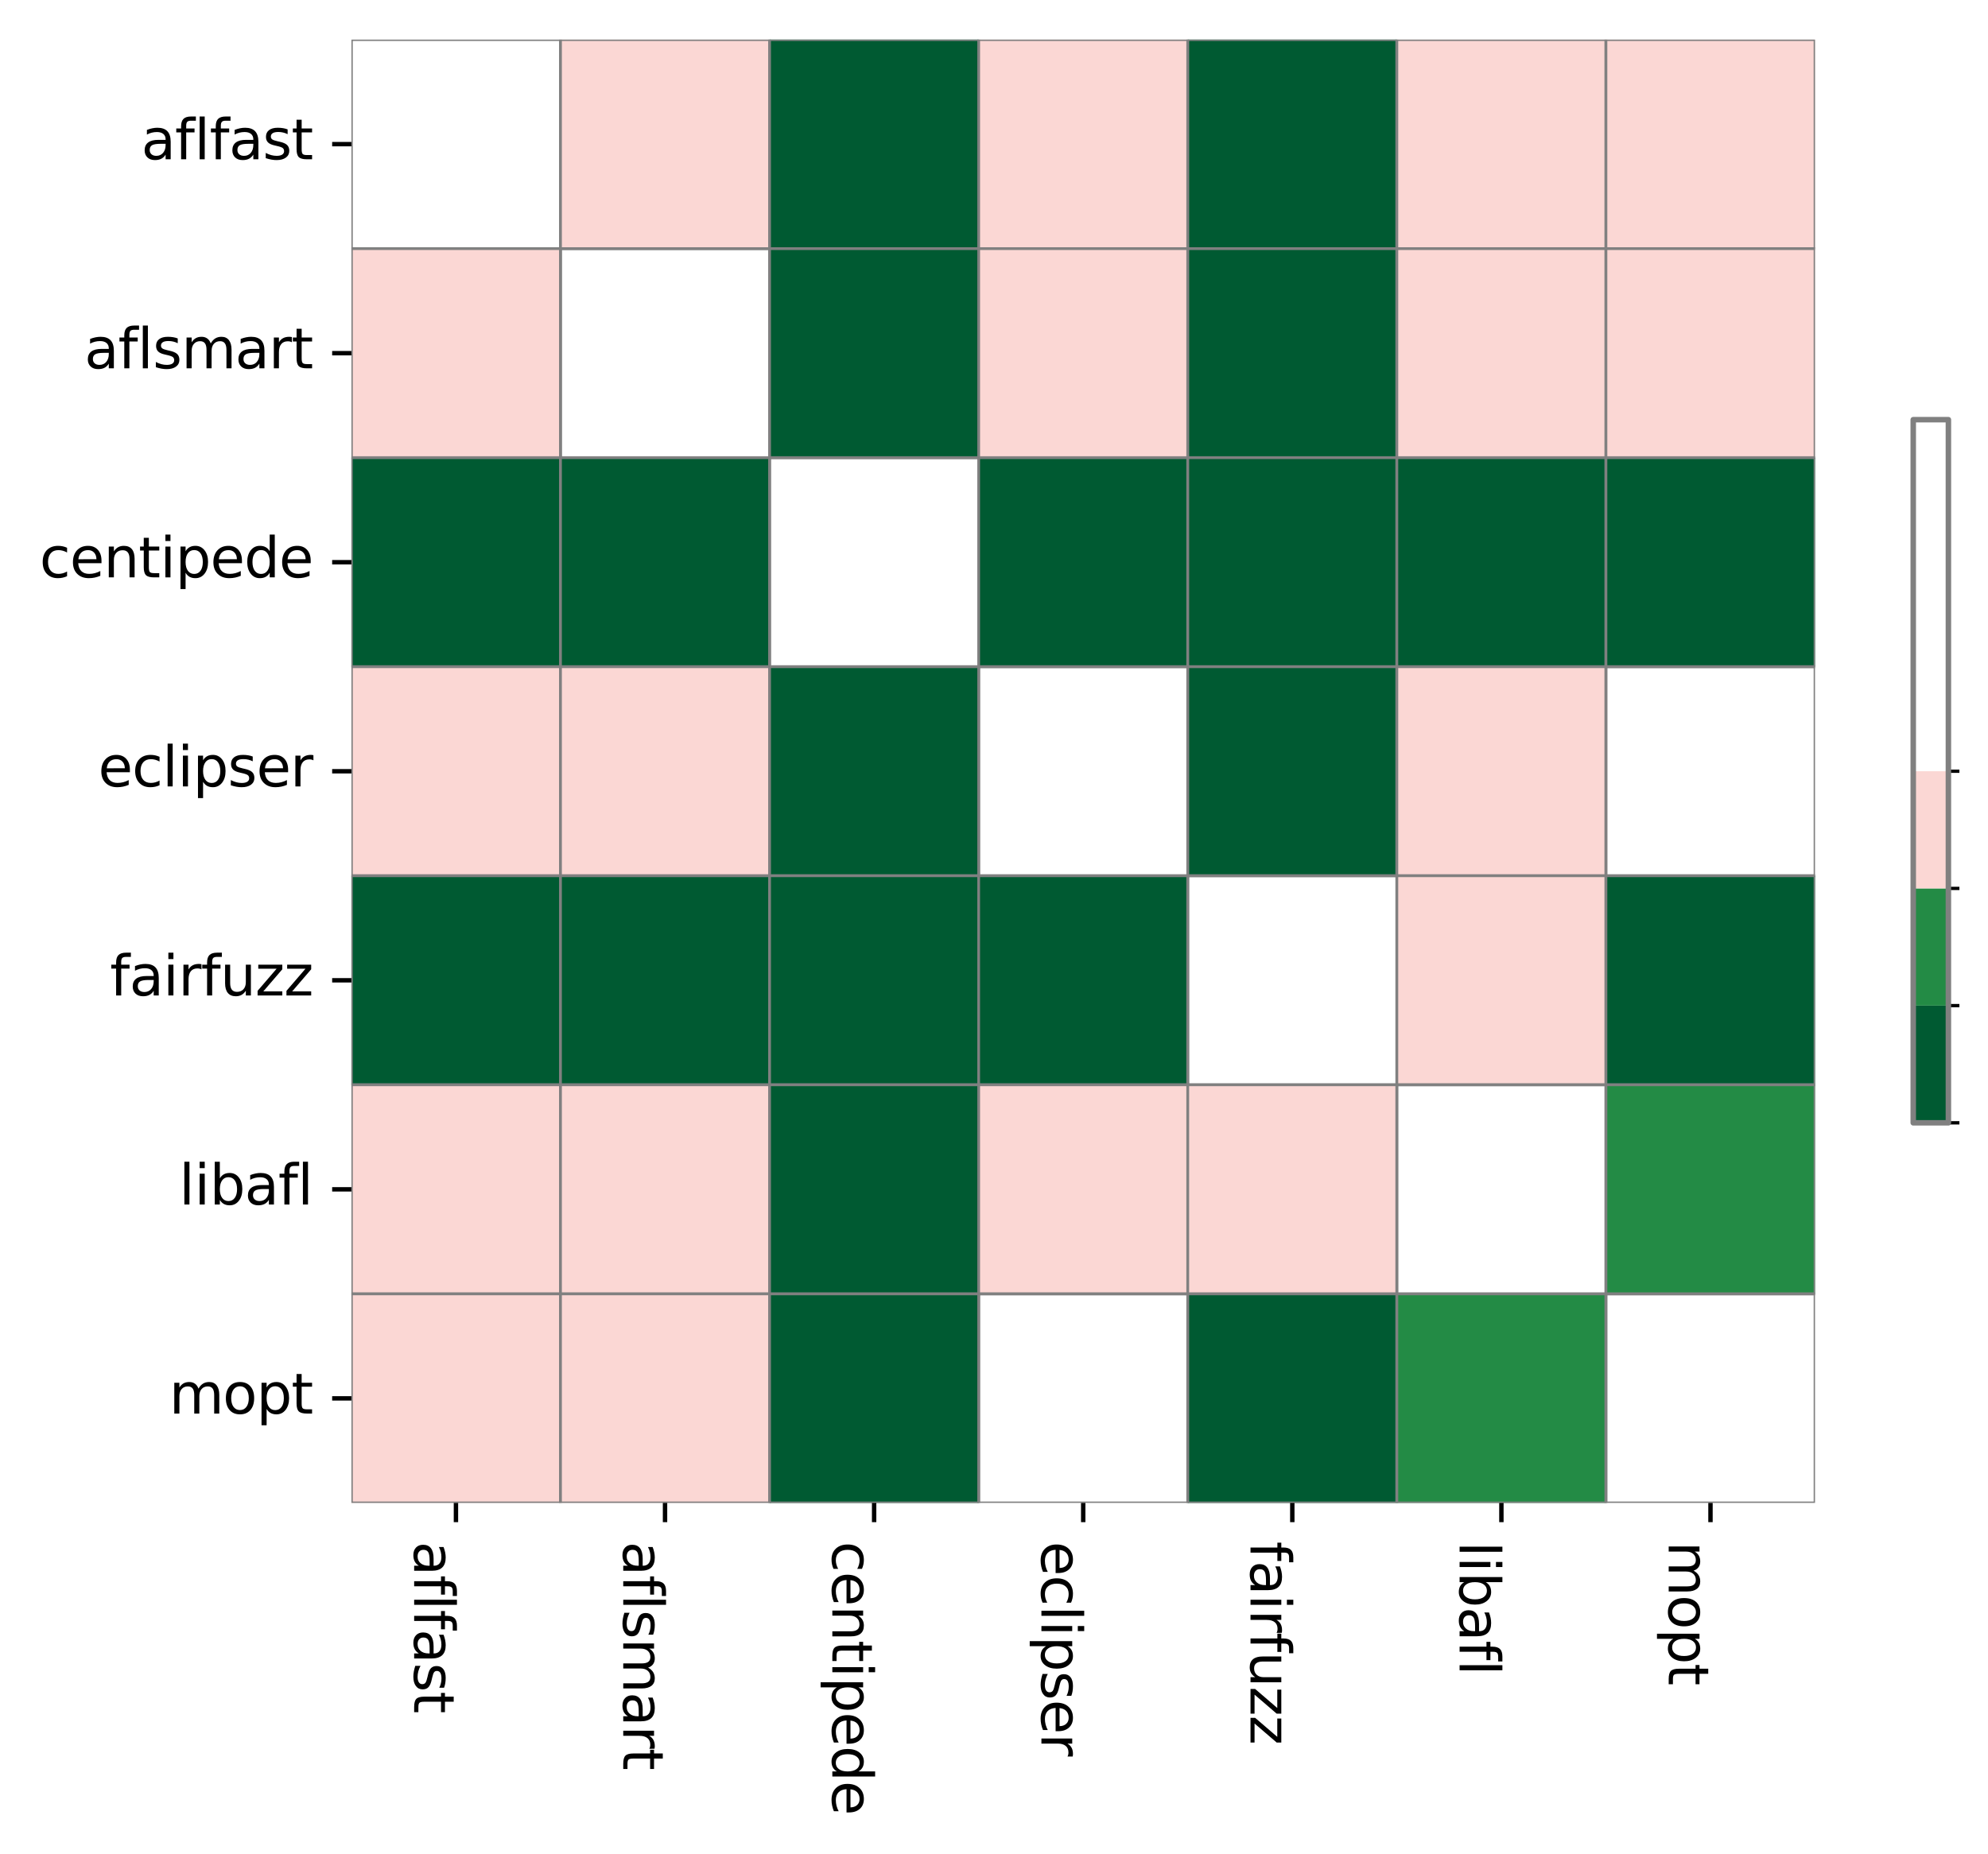 <?xml version="1.0" encoding="utf-8" standalone="no"?>
<!DOCTYPE svg PUBLIC "-//W3C//DTD SVG 1.1//EN"
  "http://www.w3.org/Graphics/SVG/1.1/DTD/svg11.dtd">
<svg xmlns:xlink="http://www.w3.org/1999/xlink" width="361.452pt" height="337.203pt" viewBox="0 0 361.452 337.203" xmlns="http://www.w3.org/2000/svg" version="1.1">
 <defs>
  <style type="text/css">*{stroke-linejoin: round; stroke-linecap: butt}</style>
 </defs>
 <g id="figure_1">
  <g id="patch_1">
   <path d="M 0 337.203 
L 361.452 337.203 
L 361.452 0 
L 0 0 
z
" style="fill: #ffffff"/>
  </g>
  <g id="axes_1">
   <g id="patch_2">
    <path d="M 63.891 273.312 
L 330.003 273.312 
L 330.003 7.2 
L 63.891 7.2 
z
" style="fill: #ffffff"/>
   </g>
   <g id="QuadMesh_1">
    <path d="M 63.891 7.2 
L 101.907 7.2 
L 101.907 45.216 
L 63.891 45.216 
L 63.891 7.2 
" clip-path="url(#pf29143f63f)" style="fill: none; stroke: #808080; stroke-width: 0.5"/>
    <path d="M 101.907 7.2 
L 139.923 7.2 
L 139.923 45.216 
L 101.907 45.216 
L 101.907 7.2 
" clip-path="url(#pf29143f63f)" style="fill: #fbd7d4; stroke: #808080; stroke-width: 0.5"/>
    <path d="M 139.923 7.2 
L 177.939 7.2 
L 177.939 45.216 
L 139.923 45.216 
L 139.923 7.2 
" clip-path="url(#pf29143f63f)" style="fill: #005a32; stroke: #808080; stroke-width: 0.5"/>
    <path d="M 177.939 7.2 
L 215.955 7.2 
L 215.955 45.216 
L 177.939 45.216 
L 177.939 7.2 
" clip-path="url(#pf29143f63f)" style="fill: #fbd7d4; stroke: #808080; stroke-width: 0.5"/>
    <path d="M 215.955 7.2 
L 253.971 7.2 
L 253.971 45.216 
L 215.955 45.216 
L 215.955 7.2 
" clip-path="url(#pf29143f63f)" style="fill: #005a32; stroke: #808080; stroke-width: 0.5"/>
    <path d="M 253.971 7.2 
L 291.987 7.2 
L 291.987 45.216 
L 253.971 45.216 
L 253.971 7.2 
" clip-path="url(#pf29143f63f)" style="fill: #fbd7d4; stroke: #808080; stroke-width: 0.5"/>
    <path d="M 291.987 7.2 
L 330.003 7.2 
L 330.003 45.216 
L 291.987 45.216 
L 291.987 7.2 
" clip-path="url(#pf29143f63f)" style="fill: #fbd7d4; stroke: #808080; stroke-width: 0.5"/>
    <path d="M 63.891 45.216 
L 101.907 45.216 
L 101.907 83.232 
L 63.891 83.232 
L 63.891 45.216 
" clip-path="url(#pf29143f63f)" style="fill: #fbd7d4; stroke: #808080; stroke-width: 0.5"/>
    <path d="M 101.907 45.216 
L 139.923 45.216 
L 139.923 83.232 
L 101.907 83.232 
L 101.907 45.216 
" clip-path="url(#pf29143f63f)" style="fill: none; stroke: #808080; stroke-width: 0.5"/>
    <path d="M 139.923 45.216 
L 177.939 45.216 
L 177.939 83.232 
L 139.923 83.232 
L 139.923 45.216 
" clip-path="url(#pf29143f63f)" style="fill: #005a32; stroke: #808080; stroke-width: 0.5"/>
    <path d="M 177.939 45.216 
L 215.955 45.216 
L 215.955 83.232 
L 177.939 83.232 
L 177.939 45.216 
" clip-path="url(#pf29143f63f)" style="fill: #fbd7d4; stroke: #808080; stroke-width: 0.5"/>
    <path d="M 215.955 45.216 
L 253.971 45.216 
L 253.971 83.232 
L 215.955 83.232 
L 215.955 45.216 
" clip-path="url(#pf29143f63f)" style="fill: #005a32; stroke: #808080; stroke-width: 0.5"/>
    <path d="M 253.971 45.216 
L 291.987 45.216 
L 291.987 83.232 
L 253.971 83.232 
L 253.971 45.216 
" clip-path="url(#pf29143f63f)" style="fill: #fbd7d4; stroke: #808080; stroke-width: 0.5"/>
    <path d="M 291.987 45.216 
L 330.003 45.216 
L 330.003 83.232 
L 291.987 83.232 
L 291.987 45.216 
" clip-path="url(#pf29143f63f)" style="fill: #fbd7d4; stroke: #808080; stroke-width: 0.5"/>
    <path d="M 63.891 83.232 
L 101.907 83.232 
L 101.907 121.248 
L 63.891 121.248 
L 63.891 83.232 
" clip-path="url(#pf29143f63f)" style="fill: #005a32; stroke: #808080; stroke-width: 0.5"/>
    <path d="M 101.907 83.232 
L 139.923 83.232 
L 139.923 121.248 
L 101.907 121.248 
L 101.907 83.232 
" clip-path="url(#pf29143f63f)" style="fill: #005a32; stroke: #808080; stroke-width: 0.5"/>
    <path d="M 139.923 83.232 
L 177.939 83.232 
L 177.939 121.248 
L 139.923 121.248 
L 139.923 83.232 
" clip-path="url(#pf29143f63f)" style="fill: none; stroke: #808080; stroke-width: 0.5"/>
    <path d="M 177.939 83.232 
L 215.955 83.232 
L 215.955 121.248 
L 177.939 121.248 
L 177.939 83.232 
" clip-path="url(#pf29143f63f)" style="fill: #005a32; stroke: #808080; stroke-width: 0.5"/>
    <path d="M 215.955 83.232 
L 253.971 83.232 
L 253.971 121.248 
L 215.955 121.248 
L 215.955 83.232 
" clip-path="url(#pf29143f63f)" style="fill: #005a32; stroke: #808080; stroke-width: 0.5"/>
    <path d="M 253.971 83.232 
L 291.987 83.232 
L 291.987 121.248 
L 253.971 121.248 
L 253.971 83.232 
" clip-path="url(#pf29143f63f)" style="fill: #005a32; stroke: #808080; stroke-width: 0.5"/>
    <path d="M 291.987 83.232 
L 330.003 83.232 
L 330.003 121.248 
L 291.987 121.248 
L 291.987 83.232 
" clip-path="url(#pf29143f63f)" style="fill: #005a32; stroke: #808080; stroke-width: 0.5"/>
    <path d="M 63.891 121.248 
L 101.907 121.248 
L 101.907 159.264 
L 63.891 159.264 
L 63.891 121.248 
" clip-path="url(#pf29143f63f)" style="fill: #fbd7d4; stroke: #808080; stroke-width: 0.5"/>
    <path d="M 101.907 121.248 
L 139.923 121.248 
L 139.923 159.264 
L 101.907 159.264 
L 101.907 121.248 
" clip-path="url(#pf29143f63f)" style="fill: #fbd7d4; stroke: #808080; stroke-width: 0.5"/>
    <path d="M 139.923 121.248 
L 177.939 121.248 
L 177.939 159.264 
L 139.923 159.264 
L 139.923 121.248 
" clip-path="url(#pf29143f63f)" style="fill: #005a32; stroke: #808080; stroke-width: 0.5"/>
    <path d="M 177.939 121.248 
L 215.955 121.248 
L 215.955 159.264 
L 177.939 159.264 
L 177.939 121.248 
" clip-path="url(#pf29143f63f)" style="fill: none; stroke: #808080; stroke-width: 0.5"/>
    <path d="M 215.955 121.248 
L 253.971 121.248 
L 253.971 159.264 
L 215.955 159.264 
L 215.955 121.248 
" clip-path="url(#pf29143f63f)" style="fill: #005a32; stroke: #808080; stroke-width: 0.5"/>
    <path d="M 253.971 121.248 
L 291.987 121.248 
L 291.987 159.264 
L 253.971 159.264 
L 253.971 121.248 
" clip-path="url(#pf29143f63f)" style="fill: #fbd7d4; stroke: #808080; stroke-width: 0.5"/>
    <path d="M 291.987 121.248 
L 330.003 121.248 
L 330.003 159.264 
L 291.987 159.264 
L 291.987 121.248 
" clip-path="url(#pf29143f63f)" style="fill: none; stroke: #808080; stroke-width: 0.5"/>
    <path d="M 63.891 159.264 
L 101.907 159.264 
L 101.907 197.28 
L 63.891 197.28 
L 63.891 159.264 
" clip-path="url(#pf29143f63f)" style="fill: #005a32; stroke: #808080; stroke-width: 0.5"/>
    <path d="M 101.907 159.264 
L 139.923 159.264 
L 139.923 197.28 
L 101.907 197.28 
L 101.907 159.264 
" clip-path="url(#pf29143f63f)" style="fill: #005a32; stroke: #808080; stroke-width: 0.5"/>
    <path d="M 139.923 159.264 
L 177.939 159.264 
L 177.939 197.28 
L 139.923 197.28 
L 139.923 159.264 
" clip-path="url(#pf29143f63f)" style="fill: #005a32; stroke: #808080; stroke-width: 0.5"/>
    <path d="M 177.939 159.264 
L 215.955 159.264 
L 215.955 197.28 
L 177.939 197.28 
L 177.939 159.264 
" clip-path="url(#pf29143f63f)" style="fill: #005a32; stroke: #808080; stroke-width: 0.5"/>
    <path d="M 215.955 159.264 
L 253.971 159.264 
L 253.971 197.28 
L 215.955 197.28 
L 215.955 159.264 
" clip-path="url(#pf29143f63f)" style="fill: none; stroke: #808080; stroke-width: 0.5"/>
    <path d="M 253.971 159.264 
L 291.987 159.264 
L 291.987 197.28 
L 253.971 197.28 
L 253.971 159.264 
" clip-path="url(#pf29143f63f)" style="fill: #fbd7d4; stroke: #808080; stroke-width: 0.5"/>
    <path d="M 291.987 159.264 
L 330.003 159.264 
L 330.003 197.28 
L 291.987 197.28 
L 291.987 159.264 
" clip-path="url(#pf29143f63f)" style="fill: #005a32; stroke: #808080; stroke-width: 0.5"/>
    <path d="M 63.891 197.28 
L 101.907 197.28 
L 101.907 235.296 
L 63.891 235.296 
L 63.891 197.28 
" clip-path="url(#pf29143f63f)" style="fill: #fbd7d4; stroke: #808080; stroke-width: 0.5"/>
    <path d="M 101.907 197.28 
L 139.923 197.28 
L 139.923 235.296 
L 101.907 235.296 
L 101.907 197.28 
" clip-path="url(#pf29143f63f)" style="fill: #fbd7d4; stroke: #808080; stroke-width: 0.5"/>
    <path d="M 139.923 197.28 
L 177.939 197.28 
L 177.939 235.296 
L 139.923 235.296 
L 139.923 197.28 
" clip-path="url(#pf29143f63f)" style="fill: #005a32; stroke: #808080; stroke-width: 0.5"/>
    <path d="M 177.939 197.28 
L 215.955 197.28 
L 215.955 235.296 
L 177.939 235.296 
L 177.939 197.28 
" clip-path="url(#pf29143f63f)" style="fill: #fbd7d4; stroke: #808080; stroke-width: 0.5"/>
    <path d="M 215.955 197.28 
L 253.971 197.28 
L 253.971 235.296 
L 215.955 235.296 
L 215.955 197.28 
" clip-path="url(#pf29143f63f)" style="fill: #fbd7d4; stroke: #808080; stroke-width: 0.5"/>
    <path d="M 253.971 197.28 
L 291.987 197.28 
L 291.987 235.296 
L 253.971 235.296 
L 253.971 197.28 
" clip-path="url(#pf29143f63f)" style="fill: none; stroke: #808080; stroke-width: 0.5"/>
    <path d="M 291.987 197.28 
L 330.003 197.28 
L 330.003 235.296 
L 291.987 235.296 
L 291.987 197.28 
" clip-path="url(#pf29143f63f)" style="fill: #238b45; stroke: #808080; stroke-width: 0.5"/>
    <path d="M 63.891 235.296 
L 101.907 235.296 
L 101.907 273.312 
L 63.891 273.312 
L 63.891 235.296 
" clip-path="url(#pf29143f63f)" style="fill: #fbd7d4; stroke: #808080; stroke-width: 0.5"/>
    <path d="M 101.907 235.296 
L 139.923 235.296 
L 139.923 273.312 
L 101.907 273.312 
L 101.907 235.296 
" clip-path="url(#pf29143f63f)" style="fill: #fbd7d4; stroke: #808080; stroke-width: 0.5"/>
    <path d="M 139.923 235.296 
L 177.939 235.296 
L 177.939 273.312 
L 139.923 273.312 
L 139.923 235.296 
" clip-path="url(#pf29143f63f)" style="fill: #005a32; stroke: #808080; stroke-width: 0.5"/>
    <path d="M 177.939 235.296 
L 215.955 235.296 
L 215.955 273.312 
L 177.939 273.312 
L 177.939 235.296 
" clip-path="url(#pf29143f63f)" style="fill: none; stroke: #808080; stroke-width: 0.5"/>
    <path d="M 215.955 235.296 
L 253.971 235.296 
L 253.971 273.312 
L 215.955 273.312 
L 215.955 235.296 
" clip-path="url(#pf29143f63f)" style="fill: #005a32; stroke: #808080; stroke-width: 0.5"/>
    <path d="M 253.971 235.296 
L 291.987 235.296 
L 291.987 273.312 
L 253.971 273.312 
L 253.971 235.296 
" clip-path="url(#pf29143f63f)" style="fill: #238b45; stroke: #808080; stroke-width: 0.5"/>
    <path d="M 291.987 235.296 
L 330.003 235.296 
L 330.003 273.312 
L 291.987 273.312 
L 291.987 235.296 
" clip-path="url(#pf29143f63f)" style="fill: none; stroke: #808080; stroke-width: 0.5"/>
   </g>
   <g id="matplotlib.axis_1">
    <g id="xtick_1">
     <g id="line2d_1">
      <defs>
       <path id="m4b93ca77a1" d="M 0 0 
L 0 3.5 
" style="stroke: #000000; stroke-width: 0.8"/>
      </defs>
      <g>
       <use xlink:href="#m4b93ca77a1" x="82.899" y="273.312" style="stroke: #000000; stroke-width: 0.8"/>
      </g>
     </g>
     <g id="text_1">
      <!-- aflfast -->
      <g transform="translate(75.3 280.312) rotate(-270) scale(0.1 -0.1)">
       <defs>
        <path id="DejaVuSans-61" d="M 2194 1759 
Q 1497 1759 1228 1600 
Q 959 1441 959 1056 
Q 959 750 1161 570 
Q 1363 391 1709 391 
Q 2188 391 2477 730 
Q 2766 1069 2766 1631 
L 2766 1759 
L 2194 1759 
z
M 3341 1997 
L 3341 0 
L 2766 0 
L 2766 531 
Q 2569 213 2275 61 
Q 1981 -91 1556 -91 
Q 1019 -91 701 211 
Q 384 513 384 1019 
Q 384 1609 779 1909 
Q 1175 2209 1959 2209 
L 2766 2209 
L 2766 2266 
Q 2766 2663 2505 2880 
Q 2244 3097 1772 3097 
Q 1472 3097 1187 3025 
Q 903 2953 641 2809 
L 641 3341 
Q 956 3463 1253 3523 
Q 1550 3584 1831 3584 
Q 2591 3584 2966 3190 
Q 3341 2797 3341 1997 
z
" transform="scale(0.016)"/>
        <path id="DejaVuSans-66" d="M 2375 4863 
L 2375 4384 
L 1825 4384 
Q 1516 4384 1395 4259 
Q 1275 4134 1275 3809 
L 1275 3500 
L 2222 3500 
L 2222 3053 
L 1275 3053 
L 1275 0 
L 697 0 
L 697 3053 
L 147 3053 
L 147 3500 
L 697 3500 
L 697 3744 
Q 697 4328 969 4595 
Q 1241 4863 1831 4863 
L 2375 4863 
z
" transform="scale(0.016)"/>
        <path id="DejaVuSans-6c" d="M 603 4863 
L 1178 4863 
L 1178 0 
L 603 0 
L 603 4863 
z
" transform="scale(0.016)"/>
        <path id="DejaVuSans-73" d="M 2834 3397 
L 2834 2853 
Q 2591 2978 2328 3040 
Q 2066 3103 1784 3103 
Q 1356 3103 1142 2972 
Q 928 2841 928 2578 
Q 928 2378 1081 2264 
Q 1234 2150 1697 2047 
L 1894 2003 
Q 2506 1872 2764 1633 
Q 3022 1394 3022 966 
Q 3022 478 2636 193 
Q 2250 -91 1575 -91 
Q 1294 -91 989 -36 
Q 684 19 347 128 
L 347 722 
Q 666 556 975 473 
Q 1284 391 1588 391 
Q 1994 391 2212 530 
Q 2431 669 2431 922 
Q 2431 1156 2273 1281 
Q 2116 1406 1581 1522 
L 1381 1569 
Q 847 1681 609 1914 
Q 372 2147 372 2553 
Q 372 3047 722 3315 
Q 1072 3584 1716 3584 
Q 2034 3584 2315 3537 
Q 2597 3491 2834 3397 
z
" transform="scale(0.016)"/>
        <path id="DejaVuSans-74" d="M 1172 4494 
L 1172 3500 
L 2356 3500 
L 2356 3053 
L 1172 3053 
L 1172 1153 
Q 1172 725 1289 603 
Q 1406 481 1766 481 
L 2356 481 
L 2356 0 
L 1766 0 
Q 1100 0 847 248 
Q 594 497 594 1153 
L 594 3053 
L 172 3053 
L 172 3500 
L 594 3500 
L 594 4494 
L 1172 4494 
z
" transform="scale(0.016)"/>
       </defs>
       <use xlink:href="#DejaVuSans-61"/>
       <use xlink:href="#DejaVuSans-66" x="61.279"/>
       <use xlink:href="#DejaVuSans-6c" x="96.484"/>
       <use xlink:href="#DejaVuSans-66" x="124.268"/>
       <use xlink:href="#DejaVuSans-61" x="159.473"/>
       <use xlink:href="#DejaVuSans-73" x="220.752"/>
       <use xlink:href="#DejaVuSans-74" x="272.852"/>
      </g>
     </g>
    </g>
    <g id="xtick_2">
     <g id="line2d_2">
      <g>
       <use xlink:href="#m4b93ca77a1" x="120.915" y="273.312" style="stroke: #000000; stroke-width: 0.8"/>
      </g>
     </g>
     <g id="text_2">
      <!-- aflsmart -->
      <g transform="translate(113.316 280.312) rotate(-270) scale(0.1 -0.1)">
       <defs>
        <path id="DejaVuSans-6d" d="M 3328 2828 
Q 3544 3216 3844 3400 
Q 4144 3584 4550 3584 
Q 5097 3584 5394 3201 
Q 5691 2819 5691 2113 
L 5691 0 
L 5113 0 
L 5113 2094 
Q 5113 2597 4934 2840 
Q 4756 3084 4391 3084 
Q 3944 3084 3684 2787 
Q 3425 2491 3425 1978 
L 3425 0 
L 2847 0 
L 2847 2094 
Q 2847 2600 2669 2842 
Q 2491 3084 2119 3084 
Q 1678 3084 1418 2786 
Q 1159 2488 1159 1978 
L 1159 0 
L 581 0 
L 581 3500 
L 1159 3500 
L 1159 2956 
Q 1356 3278 1631 3431 
Q 1906 3584 2284 3584 
Q 2666 3584 2933 3390 
Q 3200 3197 3328 2828 
z
" transform="scale(0.016)"/>
        <path id="DejaVuSans-72" d="M 2631 2963 
Q 2534 3019 2420 3045 
Q 2306 3072 2169 3072 
Q 1681 3072 1420 2755 
Q 1159 2438 1159 1844 
L 1159 0 
L 581 0 
L 581 3500 
L 1159 3500 
L 1159 2956 
Q 1341 3275 1631 3429 
Q 1922 3584 2338 3584 
Q 2397 3584 2469 3576 
Q 2541 3569 2628 3553 
L 2631 2963 
z
" transform="scale(0.016)"/>
       </defs>
       <use xlink:href="#DejaVuSans-61"/>
       <use xlink:href="#DejaVuSans-66" x="61.279"/>
       <use xlink:href="#DejaVuSans-6c" x="96.484"/>
       <use xlink:href="#DejaVuSans-73" x="124.268"/>
       <use xlink:href="#DejaVuSans-6d" x="176.367"/>
       <use xlink:href="#DejaVuSans-61" x="273.779"/>
       <use xlink:href="#DejaVuSans-72" x="335.059"/>
       <use xlink:href="#DejaVuSans-74" x="376.172"/>
      </g>
     </g>
    </g>
    <g id="xtick_3">
     <g id="line2d_3">
      <g>
       <use xlink:href="#m4b93ca77a1" x="158.931" y="273.312" style="stroke: #000000; stroke-width: 0.8"/>
      </g>
     </g>
     <g id="text_3">
      <!-- centipede -->
      <g transform="translate(151.332 280.312) rotate(-270) scale(0.1 -0.1)">
       <defs>
        <path id="DejaVuSans-63" d="M 3122 3366 
L 3122 2828 
Q 2878 2963 2633 3030 
Q 2388 3097 2138 3097 
Q 1578 3097 1268 2742 
Q 959 2388 959 1747 
Q 959 1106 1268 751 
Q 1578 397 2138 397 
Q 2388 397 2633 464 
Q 2878 531 3122 666 
L 3122 134 
Q 2881 22 2623 -34 
Q 2366 -91 2075 -91 
Q 1284 -91 818 406 
Q 353 903 353 1747 
Q 353 2603 823 3093 
Q 1294 3584 2113 3584 
Q 2378 3584 2631 3529 
Q 2884 3475 3122 3366 
z
" transform="scale(0.016)"/>
        <path id="DejaVuSans-65" d="M 3597 1894 
L 3597 1613 
L 953 1613 
Q 991 1019 1311 708 
Q 1631 397 2203 397 
Q 2534 397 2845 478 
Q 3156 559 3463 722 
L 3463 178 
Q 3153 47 2828 -22 
Q 2503 -91 2169 -91 
Q 1331 -91 842 396 
Q 353 884 353 1716 
Q 353 2575 817 3079 
Q 1281 3584 2069 3584 
Q 2775 3584 3186 3129 
Q 3597 2675 3597 1894 
z
M 3022 2063 
Q 3016 2534 2758 2815 
Q 2500 3097 2075 3097 
Q 1594 3097 1305 2825 
Q 1016 2553 972 2059 
L 3022 2063 
z
" transform="scale(0.016)"/>
        <path id="DejaVuSans-6e" d="M 3513 2113 
L 3513 0 
L 2938 0 
L 2938 2094 
Q 2938 2591 2744 2837 
Q 2550 3084 2163 3084 
Q 1697 3084 1428 2787 
Q 1159 2491 1159 1978 
L 1159 0 
L 581 0 
L 581 3500 
L 1159 3500 
L 1159 2956 
Q 1366 3272 1645 3428 
Q 1925 3584 2291 3584 
Q 2894 3584 3203 3211 
Q 3513 2838 3513 2113 
z
" transform="scale(0.016)"/>
        <path id="DejaVuSans-69" d="M 603 3500 
L 1178 3500 
L 1178 0 
L 603 0 
L 603 3500 
z
M 603 4863 
L 1178 4863 
L 1178 4134 
L 603 4134 
L 603 4863 
z
" transform="scale(0.016)"/>
        <path id="DejaVuSans-70" d="M 1159 525 
L 1159 -1331 
L 581 -1331 
L 581 3500 
L 1159 3500 
L 1159 2969 
Q 1341 3281 1617 3432 
Q 1894 3584 2278 3584 
Q 2916 3584 3314 3078 
Q 3713 2572 3713 1747 
Q 3713 922 3314 415 
Q 2916 -91 2278 -91 
Q 1894 -91 1617 61 
Q 1341 213 1159 525 
z
M 3116 1747 
Q 3116 2381 2855 2742 
Q 2594 3103 2138 3103 
Q 1681 3103 1420 2742 
Q 1159 2381 1159 1747 
Q 1159 1113 1420 752 
Q 1681 391 2138 391 
Q 2594 391 2855 752 
Q 3116 1113 3116 1747 
z
" transform="scale(0.016)"/>
        <path id="DejaVuSans-64" d="M 2906 2969 
L 2906 4863 
L 3481 4863 
L 3481 0 
L 2906 0 
L 2906 525 
Q 2725 213 2448 61 
Q 2172 -91 1784 -91 
Q 1150 -91 751 415 
Q 353 922 353 1747 
Q 353 2572 751 3078 
Q 1150 3584 1784 3584 
Q 2172 3584 2448 3432 
Q 2725 3281 2906 2969 
z
M 947 1747 
Q 947 1113 1208 752 
Q 1469 391 1925 391 
Q 2381 391 2643 752 
Q 2906 1113 2906 1747 
Q 2906 2381 2643 2742 
Q 2381 3103 1925 3103 
Q 1469 3103 1208 2742 
Q 947 2381 947 1747 
z
" transform="scale(0.016)"/>
       </defs>
       <use xlink:href="#DejaVuSans-63"/>
       <use xlink:href="#DejaVuSans-65" x="54.98"/>
       <use xlink:href="#DejaVuSans-6e" x="116.504"/>
       <use xlink:href="#DejaVuSans-74" x="179.883"/>
       <use xlink:href="#DejaVuSans-69" x="219.092"/>
       <use xlink:href="#DejaVuSans-70" x="246.875"/>
       <use xlink:href="#DejaVuSans-65" x="310.352"/>
       <use xlink:href="#DejaVuSans-64" x="371.875"/>
       <use xlink:href="#DejaVuSans-65" x="435.352"/>
      </g>
     </g>
    </g>
    <g id="xtick_4">
     <g id="line2d_4">
      <g>
       <use xlink:href="#m4b93ca77a1" x="196.947" y="273.312" style="stroke: #000000; stroke-width: 0.8"/>
      </g>
     </g>
     <g id="text_4">
      <!-- eclipser -->
      <g transform="translate(189.348 280.312) rotate(-270) scale(0.1 -0.1)">
       <use xlink:href="#DejaVuSans-65"/>
       <use xlink:href="#DejaVuSans-63" x="61.523"/>
       <use xlink:href="#DejaVuSans-6c" x="116.504"/>
       <use xlink:href="#DejaVuSans-69" x="144.287"/>
       <use xlink:href="#DejaVuSans-70" x="172.07"/>
       <use xlink:href="#DejaVuSans-73" x="235.547"/>
       <use xlink:href="#DejaVuSans-65" x="287.646"/>
       <use xlink:href="#DejaVuSans-72" x="349.17"/>
      </g>
     </g>
    </g>
    <g id="xtick_5">
     <g id="line2d_5">
      <g>
       <use xlink:href="#m4b93ca77a1" x="234.963" y="273.312" style="stroke: #000000; stroke-width: 0.8"/>
      </g>
     </g>
     <g id="text_5">
      <!-- fairfuzz -->
      <g transform="translate(227.364 280.312) rotate(-270) scale(0.1 -0.1)">
       <defs>
        <path id="DejaVuSans-75" d="M 544 1381 
L 544 3500 
L 1119 3500 
L 1119 1403 
Q 1119 906 1312 657 
Q 1506 409 1894 409 
Q 2359 409 2629 706 
Q 2900 1003 2900 1516 
L 2900 3500 
L 3475 3500 
L 3475 0 
L 2900 0 
L 2900 538 
Q 2691 219 2414 64 
Q 2138 -91 1772 -91 
Q 1169 -91 856 284 
Q 544 659 544 1381 
z
M 1991 3584 
L 1991 3584 
z
" transform="scale(0.016)"/>
        <path id="DejaVuSans-7a" d="M 353 3500 
L 3084 3500 
L 3084 2975 
L 922 459 
L 3084 459 
L 3084 0 
L 275 0 
L 275 525 
L 2438 3041 
L 353 3041 
L 353 3500 
z
" transform="scale(0.016)"/>
       </defs>
       <use xlink:href="#DejaVuSans-66"/>
       <use xlink:href="#DejaVuSans-61" x="35.205"/>
       <use xlink:href="#DejaVuSans-69" x="96.484"/>
       <use xlink:href="#DejaVuSans-72" x="124.268"/>
       <use xlink:href="#DejaVuSans-66" x="165.381"/>
       <use xlink:href="#DejaVuSans-75" x="200.586"/>
       <use xlink:href="#DejaVuSans-7a" x="263.965"/>
       <use xlink:href="#DejaVuSans-7a" x="316.455"/>
      </g>
     </g>
    </g>
    <g id="xtick_6">
     <g id="line2d_6">
      <g>
       <use xlink:href="#m4b93ca77a1" x="272.979" y="273.312" style="stroke: #000000; stroke-width: 0.8"/>
      </g>
     </g>
     <g id="text_6">
      <!-- libafl -->
      <g transform="translate(265.38 280.312) rotate(-270) scale(0.1 -0.1)">
       <defs>
        <path id="DejaVuSans-62" d="M 3116 1747 
Q 3116 2381 2855 2742 
Q 2594 3103 2138 3103 
Q 1681 3103 1420 2742 
Q 1159 2381 1159 1747 
Q 1159 1113 1420 752 
Q 1681 391 2138 391 
Q 2594 391 2855 752 
Q 3116 1113 3116 1747 
z
M 1159 2969 
Q 1341 3281 1617 3432 
Q 1894 3584 2278 3584 
Q 2916 3584 3314 3078 
Q 3713 2572 3713 1747 
Q 3713 922 3314 415 
Q 2916 -91 2278 -91 
Q 1894 -91 1617 61 
Q 1341 213 1159 525 
L 1159 0 
L 581 0 
L 581 4863 
L 1159 4863 
L 1159 2969 
z
" transform="scale(0.016)"/>
       </defs>
       <use xlink:href="#DejaVuSans-6c"/>
       <use xlink:href="#DejaVuSans-69" x="27.783"/>
       <use xlink:href="#DejaVuSans-62" x="55.566"/>
       <use xlink:href="#DejaVuSans-61" x="119.043"/>
       <use xlink:href="#DejaVuSans-66" x="180.322"/>
       <use xlink:href="#DejaVuSans-6c" x="215.527"/>
      </g>
     </g>
    </g>
    <g id="xtick_7">
     <g id="line2d_7">
      <g>
       <use xlink:href="#m4b93ca77a1" x="310.995" y="273.312" style="stroke: #000000; stroke-width: 0.8"/>
      </g>
     </g>
     <g id="text_7">
      <!-- mopt -->
      <g transform="translate(303.396 280.312) rotate(-270) scale(0.1 -0.1)">
       <defs>
        <path id="DejaVuSans-6f" d="M 1959 3097 
Q 1497 3097 1228 2736 
Q 959 2375 959 1747 
Q 959 1119 1226 758 
Q 1494 397 1959 397 
Q 2419 397 2687 759 
Q 2956 1122 2956 1747 
Q 2956 2369 2687 2733 
Q 2419 3097 1959 3097 
z
M 1959 3584 
Q 2709 3584 3137 3096 
Q 3566 2609 3566 1747 
Q 3566 888 3137 398 
Q 2709 -91 1959 -91 
Q 1206 -91 779 398 
Q 353 888 353 1747 
Q 353 2609 779 3096 
Q 1206 3584 1959 3584 
z
" transform="scale(0.016)"/>
       </defs>
       <use xlink:href="#DejaVuSans-6d"/>
       <use xlink:href="#DejaVuSans-6f" x="97.412"/>
       <use xlink:href="#DejaVuSans-70" x="158.594"/>
       <use xlink:href="#DejaVuSans-74" x="222.07"/>
      </g>
     </g>
    </g>
   </g>
   <g id="matplotlib.axis_2">
    <g id="ytick_1">
     <g id="line2d_8">
      <defs>
       <path id="m3eb3851e84" d="M 0 0 
L -3.5 0 
" style="stroke: #000000; stroke-width: 0.8"/>
      </defs>
      <g>
       <use xlink:href="#m3eb3851e84" x="63.891" y="26.208" style="stroke: #000000; stroke-width: 0.8"/>
      </g>
     </g>
     <g id="text_8">
      <!-- aflfast -->
      <g transform="translate(25.686 28.967) scale(0.1 -0.1)">
       <use xlink:href="#DejaVuSans-61"/>
       <use xlink:href="#DejaVuSans-66" x="61.279"/>
       <use xlink:href="#DejaVuSans-6c" x="96.484"/>
       <use xlink:href="#DejaVuSans-66" x="124.268"/>
       <use xlink:href="#DejaVuSans-61" x="159.473"/>
       <use xlink:href="#DejaVuSans-73" x="220.752"/>
       <use xlink:href="#DejaVuSans-74" x="272.852"/>
      </g>
     </g>
    </g>
    <g id="ytick_2">
     <g id="line2d_9">
      <g>
       <use xlink:href="#m3eb3851e84" x="63.891" y="64.224" style="stroke: #000000; stroke-width: 0.8"/>
      </g>
     </g>
     <g id="text_9">
      <!-- aflsmart -->
      <g transform="translate(15.355 66.983) scale(0.1 -0.1)">
       <use xlink:href="#DejaVuSans-61"/>
       <use xlink:href="#DejaVuSans-66" x="61.279"/>
       <use xlink:href="#DejaVuSans-6c" x="96.484"/>
       <use xlink:href="#DejaVuSans-73" x="124.268"/>
       <use xlink:href="#DejaVuSans-6d" x="176.367"/>
       <use xlink:href="#DejaVuSans-61" x="273.779"/>
       <use xlink:href="#DejaVuSans-72" x="335.059"/>
       <use xlink:href="#DejaVuSans-74" x="376.172"/>
      </g>
     </g>
    </g>
    <g id="ytick_3">
     <g id="line2d_10">
      <g>
       <use xlink:href="#m3eb3851e84" x="63.891" y="102.24" style="stroke: #000000; stroke-width: 0.8"/>
      </g>
     </g>
     <g id="text_10">
      <!-- centipede -->
      <g transform="translate(7.2 104.999) scale(0.1 -0.1)">
       <use xlink:href="#DejaVuSans-63"/>
       <use xlink:href="#DejaVuSans-65" x="54.98"/>
       <use xlink:href="#DejaVuSans-6e" x="116.504"/>
       <use xlink:href="#DejaVuSans-74" x="179.883"/>
       <use xlink:href="#DejaVuSans-69" x="219.092"/>
       <use xlink:href="#DejaVuSans-70" x="246.875"/>
       <use xlink:href="#DejaVuSans-65" x="310.352"/>
       <use xlink:href="#DejaVuSans-64" x="371.875"/>
       <use xlink:href="#DejaVuSans-65" x="435.352"/>
      </g>
     </g>
    </g>
    <g id="ytick_4">
     <g id="line2d_11">
      <g>
       <use xlink:href="#m3eb3851e84" x="63.891" y="140.256" style="stroke: #000000; stroke-width: 0.8"/>
      </g>
     </g>
     <g id="text_11">
      <!-- eclipser -->
      <g transform="translate(17.861 143.015) scale(0.1 -0.1)">
       <use xlink:href="#DejaVuSans-65"/>
       <use xlink:href="#DejaVuSans-63" x="61.523"/>
       <use xlink:href="#DejaVuSans-6c" x="116.504"/>
       <use xlink:href="#DejaVuSans-69" x="144.287"/>
       <use xlink:href="#DejaVuSans-70" x="172.07"/>
       <use xlink:href="#DejaVuSans-73" x="235.547"/>
       <use xlink:href="#DejaVuSans-65" x="287.646"/>
       <use xlink:href="#DejaVuSans-72" x="349.17"/>
      </g>
     </g>
    </g>
    <g id="ytick_5">
     <g id="line2d_12">
      <g>
       <use xlink:href="#m3eb3851e84" x="63.891" y="178.272" style="stroke: #000000; stroke-width: 0.8"/>
      </g>
     </g>
     <g id="text_12">
      <!-- fairfuzz -->
      <g transform="translate(19.998 181.031) scale(0.1 -0.1)">
       <use xlink:href="#DejaVuSans-66"/>
       <use xlink:href="#DejaVuSans-61" x="35.205"/>
       <use xlink:href="#DejaVuSans-69" x="96.484"/>
       <use xlink:href="#DejaVuSans-72" x="124.268"/>
       <use xlink:href="#DejaVuSans-66" x="165.381"/>
       <use xlink:href="#DejaVuSans-75" x="200.586"/>
       <use xlink:href="#DejaVuSans-7a" x="263.965"/>
       <use xlink:href="#DejaVuSans-7a" x="316.455"/>
      </g>
     </g>
    </g>
    <g id="ytick_6">
     <g id="line2d_13">
      <g>
       <use xlink:href="#m3eb3851e84" x="63.891" y="216.288" style="stroke: #000000; stroke-width: 0.8"/>
      </g>
     </g>
     <g id="text_13">
      <!-- libafl -->
      <g transform="translate(32.559 219.047) scale(0.1 -0.1)">
       <use xlink:href="#DejaVuSans-6c"/>
       <use xlink:href="#DejaVuSans-69" x="27.783"/>
       <use xlink:href="#DejaVuSans-62" x="55.566"/>
       <use xlink:href="#DejaVuSans-61" x="119.043"/>
       <use xlink:href="#DejaVuSans-66" x="180.322"/>
       <use xlink:href="#DejaVuSans-6c" x="215.527"/>
      </g>
     </g>
    </g>
    <g id="ytick_7">
     <g id="line2d_14">
      <g>
       <use xlink:href="#m3eb3851e84" x="63.891" y="254.304" style="stroke: #000000; stroke-width: 0.8"/>
      </g>
     </g>
     <g id="text_14">
      <!-- mopt -->
      <g transform="translate(30.762 257.063) scale(0.1 -0.1)">
       <use xlink:href="#DejaVuSans-6d"/>
       <use xlink:href="#DejaVuSans-6f" x="97.412"/>
       <use xlink:href="#DejaVuSans-70" x="158.594"/>
       <use xlink:href="#DejaVuSans-74" x="222.07"/>
      </g>
     </g>
    </g>
   </g>
  </g>
  <g id="axes_2">
   <g id="patch_3">
    <path d="M 347.859 204.192 
L 354.252 204.192 
L 354.252 76.32 
L 347.859 76.32 
z
" style="fill: #ffffff"/>
   </g>
   <g id="QuadMesh_2">
    <path d="M 347.859 204.192 
L 354.252 204.192 
L 354.252 182.88 
L 347.859 182.88 
L 347.859 204.192 
" clip-path="url(#p6e22c653c6)" style="fill: #005a32"/>
    <path d="M 347.859 182.88 
L 354.252 182.88 
L 354.252 161.568 
L 347.859 161.568 
L 347.859 182.88 
" clip-path="url(#p6e22c653c6)" style="fill: #238b45"/>
    <path d="M 347.859 161.568 
L 354.252 161.568 
L 354.252 140.256 
L 347.859 140.256 
L 347.859 161.568 
" clip-path="url(#p6e22c653c6)" style="fill: #fbd7d4"/>
   </g>
   <g id="matplotlib.axis_3"/>
   <g id="matplotlib.axis_4">
    <g id="ytick_8">
     <g id="line2d_15"/>
    </g>
    <g id="ytick_9">
     <g id="line2d_16"/>
    </g>
    <g id="ytick_10">
     <g id="line2d_17"/>
    </g>
    <g id="ytick_11">
     <g id="line2d_18"/>
    </g>
    <g id="ytick_12">
     <g id="line2d_19">
      <defs>
       <path id="m0cc345ad1e" d="M 0 0 
L 2 0 
" style="stroke: #000000; stroke-width: 0.6"/>
      </defs>
      <g>
       <use xlink:href="#m0cc345ad1e" x="354.252" y="204.192" style="stroke: #000000; stroke-width: 0.6"/>
      </g>
     </g>
    </g>
    <g id="ytick_13">
     <g id="line2d_20">
      <g>
       <use xlink:href="#m0cc345ad1e" x="354.252" y="182.88" style="stroke: #000000; stroke-width: 0.6"/>
      </g>
     </g>
    </g>
    <g id="ytick_14">
     <g id="line2d_21">
      <g>
       <use xlink:href="#m0cc345ad1e" x="354.252" y="161.568" style="stroke: #000000; stroke-width: 0.6"/>
      </g>
     </g>
    </g>
    <g id="ytick_15">
     <g id="line2d_22">
      <g>
       <use xlink:href="#m0cc345ad1e" x="354.252" y="140.256" style="stroke: #000000; stroke-width: 0.6"/>
      </g>
     </g>
    </g>
   </g>
   <g id="LineCollection_1"/>
   <g id="patch_4">
    <path d="M 347.859 204.192 
L 351.055 204.192 
L 354.252 204.192 
L 354.252 76.32 
L 351.055 76.32 
L 347.859 76.32 
L 347.859 204.192 
z
" style="fill: none; stroke: #808080; stroke-linejoin: miter; stroke-linecap: square"/>
   </g>
  </g>
 </g>
 <defs>
  <clipPath id="pf29143f63f">
   <rect x="63.891" y="7.2" width="266.112" height="266.112"/>
  </clipPath>
  <clipPath id="p6e22c653c6">
   <rect x="347.859" y="76.32" width="6.394" height="127.872"/>
  </clipPath>
 </defs>
</svg>
